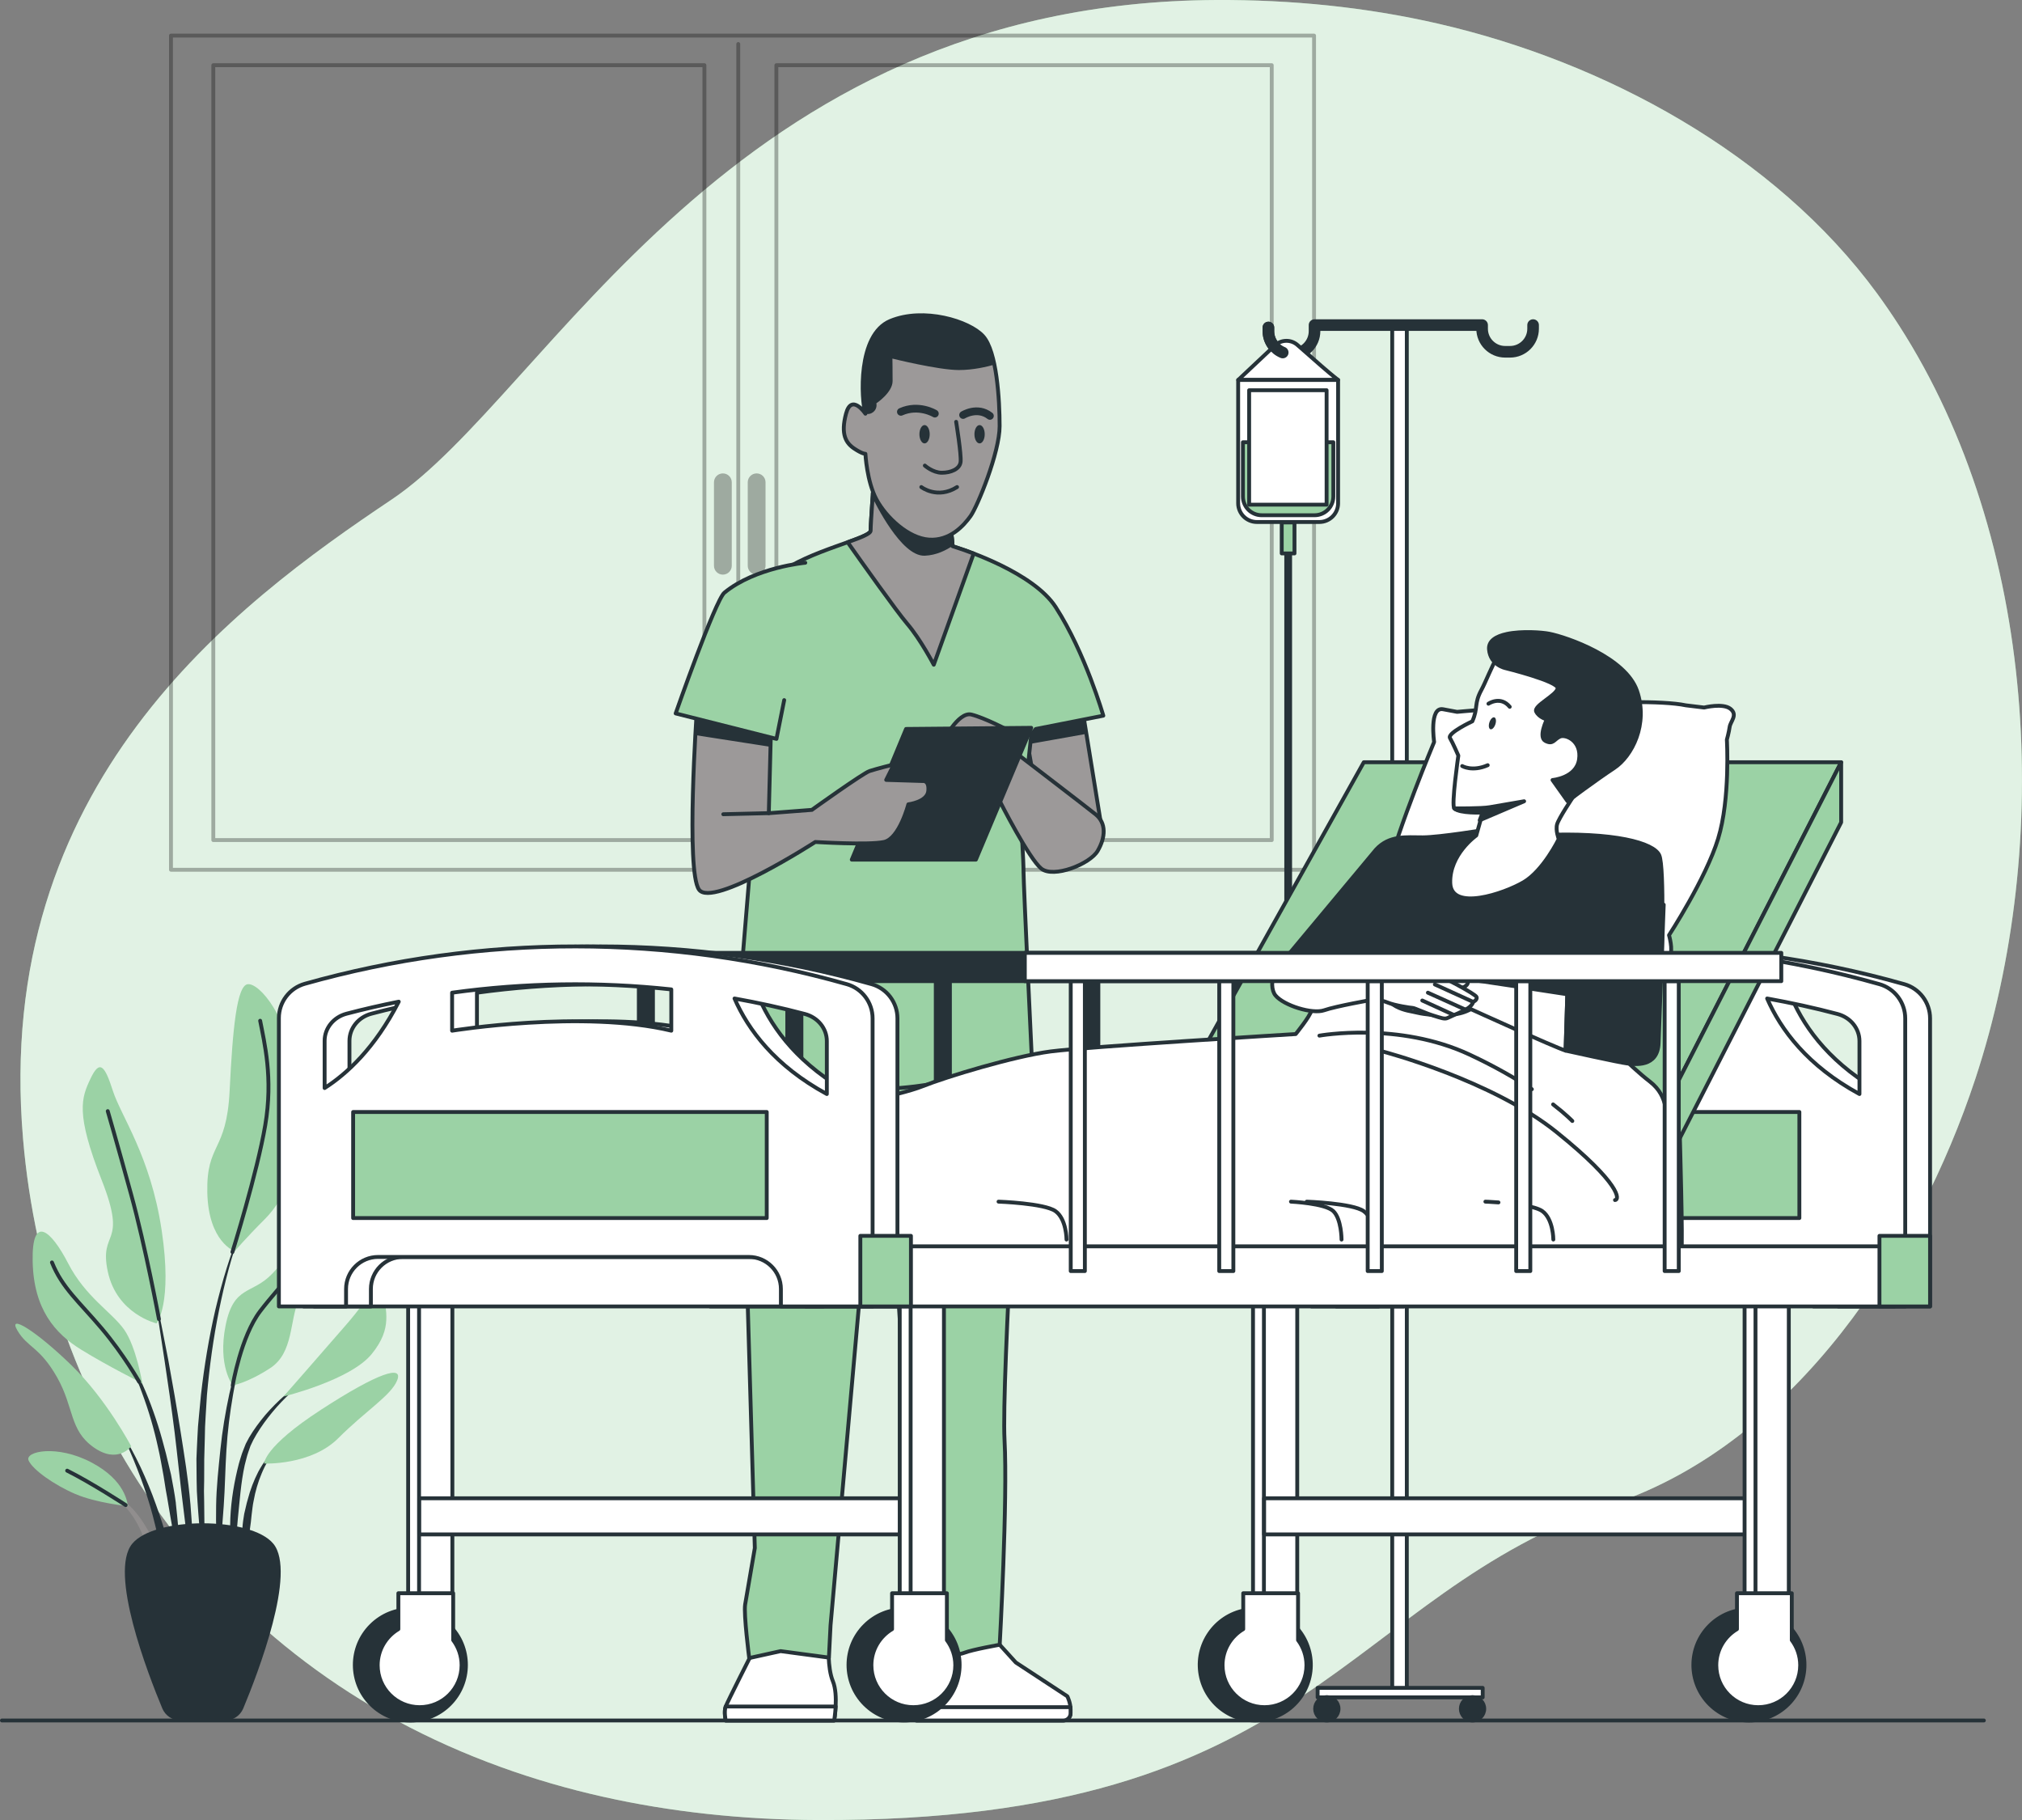 <svg xmlns="http://www.w3.org/2000/svg" id="Layer_2" data-name="Layer 2" viewBox="0 0 522.6 470.35"><rect x="0" y="0" width="522.6" height="470.35" fill="#808080" stroke="none"/><defs><style>      .cls-1, .cls-2, .cls-3, .cls-4, .cls-5, .cls-6, .cls-7, .cls-8, .cls-9, .cls-10 {        stroke-linecap: round;        stroke-linejoin: round;      }      .cls-1, .cls-3, .cls-4, .cls-6, .cls-7, .cls-8, .cls-9, .cls-10 {        stroke: #263238;      }      .cls-1, .cls-4 {        stroke-width: 3px;      }      .cls-1, .cls-5, .cls-8, .cls-9 {        fill: none;      }      .cls-2, .cls-5 {        stroke: #000;      }      .cls-3, .cls-11 {        fill: #9bd2a5;      }      .cls-4, .cls-7, .cls-12 {        fill: #fff;      }      .cls-6 {        fill: #9c9999;      }      .cls-13 {        opacity: .3;      }      .cls-14, .cls-12, .cls-11, .cls-15 {        stroke-width: 0px;      }      .cls-14, .cls-10 {        fill: #263238;      }      .cls-12 {        opacity: .7;      }      .cls-8 {        stroke-width: 2px;      }      .cls-15 {        fill: #918e8e;      }    </style></defs><g id="Layer_1-2" data-name="Layer 1"><g><path class="cls-11" d="m510.53,278.83c-14.77,44.75-46.58,93.8-93.39,109.77-70.73,24.13-77.05,82.14-205.43,81.75-20.02-.06-38.59-2.16-55.74-5.99-9.21-2.06-18.02-4.63-26.39-7.66C53.54,429.27,11.9,364.03,5.96,294.32-1.87,202.63,60.53,156.37,101.19,129.12,141.85,101.88,188.21.6,314.42,0c19.24-.08,38.52,1.8,57.29,6.12,42.85,9.84,86.95,33.56,113.43,69.71,1.99,2.72,3.89,5.5,5.72,8.34,35.72,55.59,39.8,133.65,19.67,194.67Z"></path><path class="cls-12" d="m510.53,278.83c-14.77,44.75-46.58,93.8-93.39,109.77-70.73,24.13-77.05,82.14-205.43,81.75-20.02-.06-38.59-2.16-55.74-5.99-9.21-2.06-18.02-4.63-26.39-7.66C53.54,429.27,11.9,364.03,5.96,294.32-1.87,202.63,60.53,156.37,101.19,129.12,141.85,101.88,188.21.6,314.42,0c19.24-.08,38.52,1.8,57.29,6.12,42.85,9.84,86.95,33.56,113.43,69.71,1.99,2.72,3.89,5.5,5.72,8.34,35.72,55.59,39.8,133.65,19.67,194.67Z"></path></g><line class="cls-9" x1=".5" y1="444.62" x2="512.74" y2="444.62"></line><g class="cls-13"><g><rect class="cls-5" x="44.19" y="9.2" width="295.44" height="215.57"></rect><g><rect class="cls-5" x="55.13" y="16.85" width="126.93" height="200.25"></rect><rect class="cls-5" x="200.66" y="16.85" width="128.03" height="200.25"></rect></g><line class="cls-5" x1="190.81" y1="11.38" x2="190.81" y2="222.57"></line></g><path class="cls-2" d="m186.83,148h0c-.99,0-1.8-.8-1.8-1.8v-21.56c0-.99.8-1.8,1.8-1.8h0c.99,0,1.8.8,1.8,1.8v21.56c0,.99-.8,1.8-1.8,1.8Z"></path><path class="cls-2" d="m195.56,148h0c-.99,0-1.8-.8-1.8-1.8v-21.56c0-.99.8-1.8,1.8-1.8h0c.99,0,1.8.8,1.8,1.8v21.56c0,.99-.8,1.8-1.8,1.8Z"></path></g><g><g><rect class="cls-7" x="359.83" y="83.26" width="3.77" height="353.08" transform="translate(723.43 519.6) rotate(180)"></rect><g><rect class="cls-7" x="340.55" y="436.2" width="42.66" height="2.45" transform="translate(723.76 874.85) rotate(180)"></rect><path class="cls-10" d="m339.91,441.6c0-1.67,1.35-3.02,3.02-3.02s3.02,1.35,3.02,3.02-1.35,3.02-3.02,3.02-3.02-1.35-3.02-3.02Z"></path><circle class="cls-10" cx="380.59" cy="441.6" r="3.02"></circle></g></g><path class="cls-1" d="m396.24,84.01v.94c0,3.29-2.67,5.96-5.96,5.96h-1.26c-3.29,0-5.96-2.67-5.96-5.96v-.94h-43.31v1.57c0,3.29-2.67,5.96-5.96,5.96h0c-3.29,0-5.96-2.67-5.96-5.96v-.94"></path><line class="cls-8" x1="332.94" y1="143.25" x2="332.94" y2="275.85"></line><g><g><path class="cls-7" d="m329.53,89.25c1.62-1.52,4.13-1.57,5.8-.1,2,1.76,4.56,4.01,6.15,5.4,2.91,2.54,4.36,3.63,4.36,3.63h-25.81l9.5-8.94Z"></path><path class="cls-7" d="m324.85,98.19h16.15c2.67,0,4.84,2.17,4.84,4.84v31.87h-25.83v-31.87c0-2.67,2.17-4.84,4.84-4.84Z" transform="translate(665.85 233.09) rotate(180)"></path><path class="cls-3" d="m326.08,114.3h13.69c2.67,0,4.84,2.17,4.84,4.84v14.02h-23.37v-14.02c0-2.67,2.17-4.84,4.84-4.84Z" transform="translate(665.85 247.45) rotate(180)"></path><rect class="cls-3" x="331.28" y="135.01" width="3.3" height="8" transform="translate(665.85 278.03) rotate(180)"></rect><rect class="cls-7" x="322.84" y="100.85" width="20.02" height="29.57" transform="translate(665.71 231.27) rotate(180)"></rect></g><path class="cls-4" d="m331.53,91.1c-2.17-.89-3.71-3.03-3.71-5.52v-.94"></path></g></g><g><g><path class="cls-14" d="m62.6,317.37h0c.02-.05,0-.11-.05-.13-.05-.02-.11,0-.13.05-2.95,6.8-5.02,13.95-6.75,21.15-1.67,7.22-2.88,14.55-3.72,21.93l-.53,5.54c-.08.92-.18,1.85-.25,2.77l-.15,2.78c-.08,1.85-.19,3.71-.25,5.57l.05,5.57.06,2.78c.04.93.11,1.85.17,2.78.14,1.85.25,3.7.42,5.55.36,3.69.91,7.37,1.48,11.02,0,.05.05.08.1.08.05,0,.1-.04.1-.1h0c0-1.86-.09-3.71-.13-5.56-.05-1.85-.21-3.68-.19-5.53,0-1.85-.04-3.69-.06-5.53l-.05-2.76.05-2.76.02-5.52.15-5.52.06-2.76c.04-.92.1-1.84.15-2.76l.34-5.51c.65-7.34,1.65-14.65,3.12-21.87,1.47-7.22,3.28-14.41,5.97-21.28Z"></path><path class="cls-14" d="m63.39,346.23s-.01-.1-.06-.12c-.05-.02-.11,0-.12.06-1.59,4.59-2.86,9.28-3.93,14.02-1.02,4.75-1.83,9.56-2.32,14.41-.49,4.83-1.03,9.67-1.1,14.52-.07,4.85,0,9.71.52,14.56,0,.04.04.08.09.09.05,0,.1-.03.11-.09.56-4.84.9-9.66,1.24-14.48.34-4.82.39-9.65.7-14.47.29-4.81.89-9.59,1.72-14.35.81-4.76,1.82-9.5,3.16-14.14Z"></path><path class="cls-14" d="m79.39,356.38s-.09-.06-.13-.03c-4.01,2.54-7.58,5.73-10.7,9.33-1.53,1.83-2.96,3.74-4.18,5.82l-.86,1.62-.67,1.69c-.24.56-.41,1.13-.59,1.71-.17.58-.37,1.15-.52,1.73-1.2,4.64-2,9.36-2.21,14.11-.19,4.75-.1,9.5.53,14.22,0,.04.04.08.09.08.05,0,.1-.04.1-.09l1.22-14.07c.49-4.65.78-9.33,1.78-13.87.13-.57.29-1.12.43-1.68.15-.56.29-1.12.49-1.66l.57-1.63.74-1.54c1.08-2.03,2.41-3.98,3.83-5.82,2.86-3.69,6.22-7.05,10.05-9.78h0s.05-.09.03-.14Z"></path><path class="cls-14" d="m71.64,374.46c-2.18,1.41-3.64,3.62-4.87,5.85-1.17,2.28-2.09,4.69-2.73,7.17-.19.61-.34,1.23-.48,1.86l-.44,1.87c-.22,1.26-.4,2.53-.47,3.8-.02,1.28-.05,2.55.03,3.82.11,1.27.25,2.54.5,3.8,0,.04.04.07.08.08.05.01.11-.02.12-.08.31-1.26.51-2.5.67-3.74.2-1.24.39-2.47.54-3.7.18-1.23.34-2.45.44-3.69.17-1.22.26-2.47.53-3.67.43-2.44,1.13-4.82,2.09-7.1.95-2.26,2.18-4.51,4.08-6.1h.01s.05-.1.02-.14c-.03-.04-.09-.06-.13-.03Z"></path><path class="cls-14" d="m49.2,388.56c-.53-6.25-1.56-12.43-2.53-18.61-.98-6.18-2.05-12.35-3.18-18.5-1.17-6.14-2.4-12.28-3.72-18.39-.01-.05-.06-.08-.11-.08-.05,0-.09.06-.08.11,1.07,6.16,2.04,12.33,2.95,18.51.94,6.18,1.82,12.36,2.6,18.56.76,6.2,1.36,12.41,2.14,18.6l2.29,18.6s.04.08.09.09c.05,0,.1-.04.1-.09.07-1.57.07-3.13.11-4.7.01-1.57-.06-3.13-.09-4.7-.06-3.14-.33-6.26-.56-9.39Z"></path><path class="cls-14" d="m45.46,388.47c-.33-2.47-.79-4.93-1.26-7.39l-.88-3.65c-.29-1.22-.56-2.43-.92-3.63-1.25-4.84-2.84-9.6-4.77-14.21l-.75-1.72-.83-1.68c-.53-1.13-1.17-2.21-1.78-3.3-1.31-2.13-2.66-4.25-4.51-5.98-.04-.03-.1-.03-.13,0-.04.04-.04.1,0,.14h0c1.71,1.78,2.95,3.96,4.12,6.12.54,1.11,1.12,2.2,1.58,3.35l.73,1.7.65,1.74c1.73,4.62,3.12,9.38,4.16,14.21.57,2.4.95,4.85,1.41,7.28l.58,3.66c.21,1.22.47,2.43.64,3.65.39,2.44.84,4.88,1.27,7.32.38,2.45.83,4.9,1.34,7.34,0,.04.05.08.1.08.05,0,.1-.04.1-.1.01-2.5-.05-4.99-.17-7.49-.15-2.49-.44-4.97-.7-7.46Z"></path><path class="cls-14" d="m40.29,388.78c-1.16-3.28-2.5-6.49-3.96-9.63-1.5-3.13-3.11-6.2-4.98-9.12-.03-.04-.09-.06-.13-.03-.05.03-.06.09-.03.13,1.63,3.04,3,6.2,4.25,9.41,1.27,3.19,2.41,6.44,3.37,9.73.98,3.29,1.68,6.64,2.55,9.95.92,3.3,1.66,6.64,2.68,9.98.01.04.05.07.09.07.05,0,.1-.04.1-.1.05-3.49-.29-6.98-.97-10.39-.61-3.44-1.82-6.73-2.97-10Z"></path><path class="cls-15" d="m40.07,399.7c-.59-2.05-1.6-3.96-2.75-5.77-1.13-1.81-2.43-3.52-4-4.97-.81-.7-1.63-1.37-2.55-1.92-.9-.56-1.85-1.04-2.89-1.31-.05-.01-.09.01-.11.05-.02.05,0,.11.05.13h.01c1.87.84,3.45,2.22,4.79,3.73,1.35,1.51,2.44,3.25,3.34,5.05.95,1.79,1.44,3.78,2.26,5.63.36.95.73,1.9,1.15,2.85.36.97.75,1.93,1.26,2.89h0s.05.06.08.06c.06,0,.1-.04.1-.1.04-1.07-.02-2.13-.12-3.19-.15-1.05-.37-2.09-.63-3.13Z"></path></g><path class="cls-11" d="m40.46,342s-10.24-2.36-12.6-13.39c-2.36-11.02,5.25-6.3-1.57-23.62-6.82-17.32-5.25-21.26-2.89-26.25,2.36-4.99,3.67-3.41,5.77,3.15,2.1,6.56,9.71,16.8,12.6,35.96,2.89,19.16-1.31,24.15-1.31,24.15Z"></path><path class="cls-11" d="m60.67,323.37s-6.82-2.36-7.09-15.22c-.26-12.86,4.99-10.24,5.77-26.25.79-16.01,1.84-27.3,4.72-27.56,2.89-.26,10.5,7.87,13.12,25.72,2.62,17.85-3.41,29.66-8.66,34.91-5.25,5.25-7.87,8.4-7.87,8.4Z"></path><path class="cls-11" d="m36.79,357.49s-1.57-9.45-4.72-13.91c-3.15-4.46-9.97-8.4-14.44-17.06-4.46-8.66-9.45-12.86-9.19-.52.26,12.34,5.77,18.63,12.6,22.83,6.82,4.2,15.75,8.66,15.75,8.66Z"></path><path class="cls-11" d="m33.9,373.76s-6.3-12.07-15.49-21c-9.19-8.92-16.54-13.39-13.91-8.92,2.62,4.46,5.77,4.2,10.24,12.07,4.46,7.87,3.15,13.65,9.45,18.11,6.3,4.46,9.71-.26,9.71-.26Z"></path><path class="cls-11" d="m33.11,389.24c-.26-.79-.52-6.56-9.45-11.29-8.92-4.72-17.32-2.89-16.27-.52,1.05,2.36,6.56,6.3,12.07,8.66s13.65,3.15,13.65,3.15Z"></path><path class="cls-11" d="m60.15,358.01s-3.94-4.99-1.84-15.48c2.1-10.5,6.82-7.87,12.07-13.39,5.25-5.51,4.2-6.3,9.45-12.07,5.25-5.77,9.97-8.92,12.07-6.56,2.1,2.36-1.05,9.71-4.2,13.91-3.15,4.2-8.14,6.3-10.5,11.55-2.36,5.25-1.31,13.65-7.35,17.58-6.04,3.94-9.71,4.46-9.71,4.46Z"></path><path class="cls-11" d="m73.27,360.9s9.45-10.76,16.27-18.63c6.82-7.87,9.45-13.91,9.71-8.66.26,5.25,2.36,9.45-3.15,16.27-5.51,6.82-22.83,11.02-22.83,11.02Z"></path><path class="cls-11" d="m68.28,378.22s-.26-4.2,14.7-13.91c14.96-9.71,21.26-11.55,19.68-7.61-1.57,3.94-8.14,7.87-15.22,14.96-7.09,7.09-19.16,6.56-19.16,6.56Z"></path><path class="cls-9" d="m41.08,340.88s-3.51-18.83-7.19-32.21c-3.67-13.39-6.04-21.52-6.04-21.52"></path><path class="cls-9" d="m60.07,323.56s6.38-20.41,8.48-32.74c2.1-12.34-.26-21.52-1.31-27.03"></path><path class="cls-9" d="m35.96,357.09s-3.9-6.95-9.67-13.78c-5.77-6.82-10.24-10.5-12.86-17.06"></path><path class="cls-9" d="m60.15,358.01s2.1-12.6,7.09-19.16c4.99-6.56,14.96-16.8,18.9-23.36"></path><path class="cls-9" d="m32.49,388.96s-8.83-5.75-15.13-8.9"></path><path class="cls-14" d="m58.18,444.62h-11.55c-2.05,0-3.89-1.23-4.68-3.11-3.77-9.05-13.85-35.15-7.78-42.56,5.78-7.05,30.7-7.05,36.48,0,6.07,7.4-4.01,33.51-7.78,42.56-.79,1.89-2.63,3.11-4.68,3.11Z"></path></g><g><g><path class="cls-7" d="m258.38,425.05l4.16,4.58,13.32,8.74s.83,1.67.83,3.33v1.06c0,1.03-.83,1.86-1.86,1.86h-37.95c-.33,0-.62-.24-.67-.57-.22-1.41-.74-5.11-.74-7.76,0-3.33,2.08-14.16,2.08-14.16l19.57-.83,1.25,3.75Z"></path><path class="cls-7" d="m236.22,444.05c.05.33.33.57.67.57h37.95c1.03,0,1.86-.83,1.86-1.86v-1.06c0-.17-.01-.35-.03-.52h-40.84c.14,1.2.29,2.25.39,2.86Z"></path></g><g><path class="cls-7" d="m195.11,421.84l-.66,5.25s-6.39,12.62-6.89,13.93,0,3.61,0,3.61h28.03s1.15-6.56-.33-10.16c-1.48-3.61-1.03-9.63-1.03-9.63l-.77-2.99s-14.26-1.8-18.36,0Z"></path><path class="cls-7" d="m187.57,444.62h28.03s.27-1.58.38-3.61h-28.42c-.49,1.31,0,3.61,0,3.61Z"></path></g><path class="cls-3" d="m264.21,271.83s-5.41,84.94-4.58,100.34c.83,15.41-1.25,52.88-1.25,52.88,0,0-7.08,1.25-9.16,2.08s-12.57,1.67-12.57,1.67c0,0-1.17-7.5-1.17-10.83s.42-9.16.83-11.66c.42-2.5-6.66-110.34-6.66-110.34l-4.16,2.08-10.83,121.99-.42,8.33-12.49-1.67-8.11,1.79s-1.46-11.37-1.05-13.86c.42-2.5,2.5-14.57,2.5-14.57l-3.75-128.66s53.71,2.5,72.86.42Z"></path><polygon class="cls-6" points="279.7 182.94 284.57 213 282.57 216.44 267.97 205.84 264.82 187.81 279.7 182.94"></polygon><polygon class="cls-10" points="266.21 191.74 280.17 189.25 280.17 186.01 267.68 188.38 266.21 191.74"></polygon><path class="cls-3" d="m225.88,123.67s-.86,11.45-.86,13.46-16.03,5.15-23.76,11.17c-4.35,3.38-9.73,10.59-9.73,14.89s2.29,61.56,2.29,61.56l-4.13,50.01s18.93,5.04,33.82,6.47c14.89,1.43,43.21-6.89,43.21-6.89,0,0-2.18-45.87-2.18-49.02s-.57-11.45-.57-11.45l2.58-24.05,1.15-1.43,17.46-3.44s-4.64-16.17-12.31-28.06c-5.73-8.88-23.19-14.6-24.91-15.17l-1.72-.57-.57-6.01s-15.46-6.01-19.76-11.45Z"></path><path class="cls-6" d="m246.21,141.14l-.57-6.01s-15.46-6.01-19.76-11.45c0,0-.86,11.45-.86,13.46,0,.79-2.47,1.75-5.94,2.99,3.6,5.11,12.66,17.87,15.39,21.06,3.44,4.01,6.87,10.59,6.87,10.59l10.31-28.73c-1.92-.74-3.3-1.19-3.73-1.33l-1.72-.57Z"></path><path class="cls-10" d="m246.15,140.49l-.51-5.36s-15.46-6.01-19.75-11.45c0,0-.13,1.76-.29,4.01,1.11,2.31,7.76,15.65,13.39,15.42,2.85-.11,5.33-1.34,7.17-2.62Z"></path><path class="cls-6" d="m261.95,194.11s18.32,14.03,21.19,16.32c2.86,2.29,2.58,6.01.57,9.45-2,3.44-11.45,7.16-14.6,4.58-3.15-2.58-10.31-16.61-11.17-18.32s-3.72-9.16-3.72-9.16l7.73-2.86Z"></path><path class="cls-6" d="m260.52,188.67s-6.01-3.15-9.45-4.01-7.44,7.16-7.44,7.16l18.04-.29-1.15-2.86Z"></path><polygon class="cls-10" points="234.18 188.38 220.15 222.16 252.22 222.16 266.53 188.09 234.18 188.38"></polygon><g><path class="cls-6" d="m209.85,209.28s13.17-9.45,14.89-10.02c1.72-.57,6.3-1.72,6.3-1.72l-2,4.01,9.45.29s1.72-.29,1.43,2.58c-.29,2.86-5.15,3.44-5.15,3.44,0,0-2.29,8.88-6.3,9.73-4.01.86-17.75,0-17.75,0,0,0-26.63,17.18-30.06,12.31-3.44-4.87-.57-46.09-.57-46.09l19.18,4.29-.57,22.05,11.17-.86Z"></path><polygon class="cls-10" points="179.91 189.5 199.11 192.49 199.11 191 180.16 185.76 179.91 189.5"></polygon><line class="cls-7" x1="198.68" y1="210.14" x2="186.94" y2="210.42"></line></g><path class="cls-3" d="m208.13,145.43s-12.88,1.15-20.9,7.73c-2.35,1.93-12.6,31.21-12.6,31.21l26.05,6.58,2-10.02"></path><g><path class="cls-6" d="m223.67,106.91s-3.58-5.37-5.01,0c-1.43,5.37-.01,7.6,2.14,9.03s2.87,1.34,2.87,1.34c0,0,.36,7.15,2.86,11.8,2.5,4.65,8.23,10.02,13.59,10.37,5.37.36,8.94-3.58,10.73-6.08,1.79-2.5,7.51-16.45,7.51-23.25s-.72-19.32-4.29-23.25-15.38-7.51-23.96-3.93c-8.58,3.58-7.51,20.39-6.44,23.97Z"></path><path class="cls-14" d="m240.29,112.22c0,1.31-.6,2.37-1.33,2.37s-1.33-1.06-1.33-2.37.6-2.37,1.33-2.37,1.33,1.06,1.33,2.37Z"></path><path class="cls-14" d="m254.51,112.22c0,1.31-.6,2.37-1.33,2.37s-1.33-1.06-1.33-2.37.6-2.37,1.33-2.37,1.33,1.06,1.33,2.37Z"></path><g><path class="cls-14" d="m247.84,95.63c3.76,0,7.36-.88,9.17-1.4-.65-3.16-1.59-5.86-2.94-7.35-3.58-3.93-15.38-7.51-23.96-3.93-8.58,3.58-7.51,20.39-6.44,23.96h0c1.52.42,3-.8,2.87-2.38l-.03-.31s4.19-2.78,4.19-5.74-.05-5.81-.05-5.81c0,0,11.85,2.96,17.19,2.96Z"></path><path class="cls-14" d="m222.53,105.56l1.14,1.35s-.47-.71-1.14-1.35Z"></path></g><path class="cls-9" d="m247.12,109.01s1.39,8.54,1.15,10.39-2.54,2.77-4.85,2.77-4.39-1.85-4.39-1.85"></path><path class="cls-9" d="m238.12,125.87s4.16,3.23,9.24,0"></path><path class="cls-8" d="m241.62,106.89s-4.16-2.54-8.78-.46"></path><path class="cls-8" d="m248.92,107.25s3.69-2.31,6.93.23"></path></g></g><g><g><rect class="cls-10" x="165.11" y="253.56" width="3.65" height="74.92"></rect><rect class="cls-10" x="203.48" y="253.56" width="3.65" height="74.92"></rect><rect class="cls-10" x="241.86" y="253.56" width="3.65" height="74.92"></rect><rect class="cls-10" x="280.23" y="253.56" width="3.65" height="74.92"></rect><rect class="cls-10" x="318.61" y="253.56" width="3.65" height="74.92"></rect><rect class="cls-10" x="153.23" y="246.25" width="195.52" height="7.31"></rect></g><g><g><path class="cls-7" d="m492.14,254.33c-45.82-12.98-94.3-12.99-140.05-.09-3.96,1.12-6.7,4.74-6.7,8.86v74.52h17.36v-4.51c0-4.57,3.71-8.28,8.28-8.28h95.83c4.57,0,8.28,3.71,8.28,8.28v4.51h23.7v-74.44c0-4.11-2.73-7.73-6.69-8.85Zm-134.93,26.85v-12.21c0-3.25,2.31-6.12,5.67-7,4.47-1.18,8.97-2.2,13.49-3.11-6.14,11.97-13.41,18.65-19.16,22.32Zm89.6-14.82c-22.84-5.48-56.65,0-56.65,0v-9.82c18.77-2.59,37.81-2.87,56.65-.85v10.67Zm40.2,16.37c-13.47-7.32-20.36-16.67-23.86-24.69,6.11,1.1,12.18,2.41,18.2,4.01,3.35.89,5.66,3.74,5.66,6.99v13.69Z"></path><path class="cls-7" d="m485.72,254.33c-45.82-12.98-94.3-12.99-140.05-.09-3.96,1.12-6.7,4.74-6.7,8.86v74.52h17.36v-4.51c0-4.57,3.71-8.28,8.28-8.28h95.83c4.57,0,8.28,3.71,8.28,8.28v4.51h23.7v-74.44c0-4.11-2.73-7.73-6.69-8.85Zm-134.93,26.85v-12.21c0-3.25,2.31-6.12,5.67-7,4.47-1.18,8.97-2.2,13.49-3.11-6.14,11.97-13.41,18.65-19.16,22.32Zm89.6-14.82c-22.84-5.48-56.65,0-56.65,0v-9.82c18.77-2.59,37.81-2.87,56.65-.85v10.67Zm40.2,16.37c-13.47-7.32-20.36-16.67-23.86-24.69,6.11,1.1,12.18,2.41,18.2,4.01,3.35.89,5.66,3.74,5.66,6.99v13.69Z"></path><rect class="cls-3" x="358.16" y="287.37" width="106.9" height="27.41"></rect></g><g><polygon class="cls-3" points="475.86 196.99 352.48 196.99 286.06 315.89 417.13 311.94 475.86 196.99"></polygon><rect class="cls-3" x="183.55" y="311.94" width="235.39" height="15.53"></rect><polygon class="cls-3" points="475.86 212.52 417.13 327.48 417.13 311.94 475.86 196.99 475.86 212.52"></polygon></g></g><path class="cls-7" d="m376.64,183.96s46.68-4.28,59.1-1.68l4.7.57s4.87-1.23,6.82.34c1.95,1.58-.01,3.22-.22,4.67-.2,1.45-.72,3.29-.72,3.29,0,0,.92,15.26-2.26,25.6-3.18,10.34-12.69,24.93-12.69,24.93,0,0,1.12,3.81.21,5.33-.91,1.53-2.98-1.11-2.98-1.11,0,0-21.77.18-41.02.46-19.26.27-28.78-1.92-28.78-1.92,0,0-4.79,1.94-5.93,1.35-1.13-.59,1.78-3.4,1.78-3.4,0,0,1.2-5.49,3.91-16.85,2.71-11.36,12.1-33.79,12.1-33.79,0,0-1.33-9.14,2.31-8.46l3.64.68Z"></path><g><path class="cls-10" d="m348.19,256.25c8.57.66,17.37,1.24,24.19,1.49,8.97.33,22.57,3.16,34.63,6.11,1.45-4.52,2.57-8.05,2.57-8.05l8.63-2.59s11.21-1.15,11.21-2.59.86-26.46-.58-29.62c-1.44-3.16-11.5-6.04-30.77-5.18-4.89.22-13.8-1.44-13.8-1.44,0,0-12.22,2.01-16.54,2.01s-8.63-.58-12.08,3.16c-.15.16-.32.37-.5.6l-22.34,26.78,11.51,2.21,3.87,7.08Z"></path><g><path class="cls-7" d="m386.88,170c-1.17,1.82-2.97,6.42-4.01,8.32-1.96,3.6-.77,4.58-2.34,8.09,0,0-6.53,3.04-5.77,4.32.75,1.28,2.16,4.53,2.16,4.53,0,0-1.86,12.84-1.04,13.66.82.82,7.34,1.06,7.34,1.06l-1.67,5.93s-6.95,4.87-6.72,12.28c.23,7.41,13.9,2.78,19-.23,5.1-3.01,9.04-11.12,9.04-11.12,0,0-.88-2.28-.42-3.85.46-1.57,4.04-6.91,4.04-6.91,0,0,10.4-8.8,12.18-14.63,1.78-5.83-1.81-13.37-8.75-18.82-6.94-5.45-20.37-4.82-23.03-2.63Z"></path><path class="cls-10" d="m389.47,163.83c-2.74.58-4.82,1.77-4.62,4.01.35,4.03,4.22,4.82,4.22,4.82,0,0,13.79,3.4,13.52,5.23-.27,1.83-6.27,4.48-5.55,5.99.72,1.51,2.75,2.04,2.75,2.04,0,0-2.3,4.58-.34,5.57,1.96.99,2.16-.39,3.67-1.11,1.51-.72,5.7,1.06,5,5.87-.7,4.82-6.86,5.33-6.86,5.33l3.89,5.48s7.35-5.49,12.01-8.56c4.66-3.07,8.9-11.36,5.93-19.98-2.97-8.62-18.13-13.86-22.68-14.75-1.89-.37-7.08-.76-10.95.06Z"></path><path class="cls-9" d="m377.92,197.97s2.59,1.54,6.59-.22"></path><path class="cls-14" d="m386.49,187.18c-.28.85-.86,1.42-1.28,1.28s-.54-.94-.26-1.79c.28-.85.86-1.42,1.28-1.28s.54.95.26,1.79Z"></path><path class="cls-9" d="m384.7,181.86s3.12-2.12,5.5.8"></path><path class="cls-10" d="m375.87,208.91s7.01.08,9.17-.31c2.16-.39,8.88-1.53,8.88-1.53l-11.48,4.9.76-2s-5.9.32-7.34-1.06Z"></path></g><path class="cls-7" d="m434.15,293.38l-2.09-2.36c-2.09-2.36-.36-7.45-5.67-11.53-5.31-4.09-12.66-11.85-12.66-11.85,0,0-13.07-4.49-20.83-6.54-7.76-2.04-32.68-9.4-49.84-3.68,0,0-3.68,2.04-4.09,3.68s-4.09,6.13-4.09,6.13c0,0-53.93,3.27-63.32,4.49-9.4,1.23-26.96,6.54-33.09,8.99-6.13,2.45-23.69,5.72-23.69,5.72,0,0-9.8-3.27-13.07-2.45-3.27.82-11.03,9.4-12.26,11.03-1.23,1.63-5.31,4.9-5.31,4.9v12.26h23.64c-.69,5.08-.64,11.44-.64,11.44,0,0,227.02,2.04,227.43,0,.41-2.04-.41-30.23-.41-30.23Z"></path><path class="cls-9" d="m393.64,311.46c2.13.36,4.03.86,4.97,1.52,2.86,2.04,2.86,7.35,2.86,7.35"></path><path class="cls-9" d="m383.91,310.54s1.41.05,3.38.2"></path><path class="cls-9" d="m337.74,310.54s11.85.41,14.71,2.45c2.86,2.04,2.86,7.35,2.86,7.35"></path><path class="cls-9" d="m258.08,310.54s11.85.41,14.71,2.45c2.86,2.04,2.86,7.35,2.86,7.35"></path><path class="cls-9" d="m333.66,310.54s8.82.41,10.94,2.45c2.13,2.04,2.13,7.35,2.13,7.35"></path><g><path class="cls-7" d="m405.08,256.95s-29.25-4.52-30.37-4.52-9.58,1.74-13.03,3.53-2.9,3.03-.83,4.14c2.07,1.1,4,1.24,5.65,1.65,1.65.41,5.38.69,5.38.69,0,0,2.76-.14,4.69-.41,1.93-.28,3.59-1.24,3.59-1.24,0,0,21.72,9.89,24.48,10.72l.44-14.56Z"></path><path class="cls-10" d="m413.46,232.47l-3.88,23.34-4.5,1.14-.44,14.56s13.9,3.09,15.88,3.31c1.99.22,7.94,1.1,8.16-5.29.22-6.4,1.32-35.73,1.32-35.73"></path><g><path class="cls-7" d="m372.64,252.51s3.7.67,4.82.22c1.12-.45,2.02.11,1.91,1.23-.11,1.12-2.47,1.68-2.47,1.68l-4.26-3.14Z"></path><path class="cls-7" d="m361.33,252.2s8.21-1.1,9.75-.48c1.53.61,10.43,5.21,10.58,5.98.15.77-.92,1.23-.92,1.23,0,0-.15,1.07-1.99,1.99l-1.84.92s-1.98.84-2.76,1.23c-.78.38-1.69,0-3.68-.61-1.99-.61-4.91-1.99-5.37-1.99s-4.6-.61-6.44-1.38c-1.84-.77-3.83-.75-3.83-.75,0,0-9.52,1.67-12.59,2.74-3.07,1.07-10.43-1.23-12.58-3.83-2.15-2.61-.15-10.12,4.91-11.5s18.81,3.74,19.88,4.05c1.07.31,6.87,2.41,6.87,2.41Z"></path><line class="cls-9" x1="370.85" y1="254.41" x2="380.74" y2="258.92"></line><line class="cls-9" x1="369.05" y1="256.54" x2="378.74" y2="260.91"></line><line class="cls-9" x1="367.6" y1="258.56" x2="375.67" y2="262.26"></line></g></g><path class="cls-9" d="m401.41,285.41c3.37,2.61,4.97,4.29,4.97,4.29"></path><path class="cls-9" d="m341.01,267.64s20.43-3.68,38.81,4.9c6.68,3.12,12.02,6.24,16.1,8.94"></path><path class="cls-9" d="m357.35,271.73s28.19,7.35,44.94,20.83c16.75,13.48,16.34,17.57,15.12,17.57"></path></g><g><g><g><rect class="cls-7" x="105.49" y="331.21" width="8.61" height="86.85"></rect><rect class="cls-7" x="108.31" y="331.21" width="8.61" height="86.85"></rect><rect class="cls-7" x="108.36" y="387.2" width="125.61" height="9.33"></rect><g><circle class="cls-10" cx="106.06" cy="430.27" r="14.36" transform="translate(-273.18 201.02) rotate(-45)"></circle><path class="cls-7" d="m117.13,423.86v-12.12h-14.17v9.27c-3.19,1.89-5.34,5.35-5.34,9.33,0,5.99,4.85,10.84,10.84,10.84s10.84-4.85,10.84-10.84c0-2.43-.81-4.67-2.16-6.48Z"></path></g><rect class="cls-7" x="232.54" y="331.21" width="8.61" height="86.85"></rect><rect class="cls-7" x="235.36" y="331.21" width="8.61" height="86.85"></rect><g><circle class="cls-10" cx="233.66" cy="430.27" r="14.36" transform="translate(-235.81 291.24) rotate(-45)"></circle><path class="cls-7" d="m244.73,423.86v-12.12h-14.17v9.27c-3.19,1.89-5.34,5.35-5.34,9.33,0,5.99,4.85,10.84,10.84,10.84s10.84-4.85,10.84-10.84c0-2.43-.81-4.67-2.16-6.48Z"></path></g></g><g><rect class="cls-7" x="323.85" y="331.21" width="8.61" height="86.85"></rect><rect class="cls-7" x="326.67" y="331.21" width="8.61" height="86.85"></rect><rect class="cls-7" x="326.72" y="387.2" width="125.61" height="9.33"></rect><g><circle class="cls-10" cx="324.42" cy="430.27" r="14.36" transform="translate(-90.63 86.59) rotate(-13.36)"></circle><path class="cls-7" d="m335.49,423.86v-12.12h-14.17v9.27c-3.19,1.89-5.34,5.35-5.34,9.33,0,5.99,4.85,10.84,10.84,10.84s10.84-4.85,10.84-10.84c0-2.43-.81-4.67-2.16-6.48Z"></path></g><rect class="cls-7" x="450.9" y="331.21" width="8.61" height="86.85"></rect><rect class="cls-7" x="453.72" y="331.21" width="8.61" height="86.85"></rect><g><circle class="cls-10" cx="452.02" cy="430.27" r="14.36" transform="translate(-171.85 445.65) rotate(-45)"></circle><path class="cls-7" d="m463.1,423.86v-12.12h-14.17v9.27c-3.19,1.89-5.34,5.35-5.34,9.33,0,5.99,4.85,10.84,10.84,10.84s10.84-4.85,10.84-10.84c0-2.43-.81-4.67-2.16-6.48Z"></path></g></g></g><rect class="cls-7" x="183.55" y="322.09" width="306.08" height="15.53"></rect><g><rect class="cls-7" x="81.22" y="322.09" width="131.57" height="15.53"></rect><g><rect class="cls-7" x="276.74" y="253.56" width="3.65" height="74.92"></rect><rect class="cls-7" x="315.12" y="253.56" width="3.65" height="74.92"></rect><rect class="cls-7" x="353.49" y="253.56" width="3.65" height="74.92"></rect><rect class="cls-7" x="391.87" y="253.56" width="3.65" height="74.92"></rect><rect class="cls-7" x="430.24" y="253.56" width="3.65" height="74.92"></rect><rect class="cls-7" x="264.87" y="246.25" width="195.52" height="7.31"></rect></g><g><path class="cls-7" d="m225.25,254.33c-45.82-12.98-94.3-12.99-140.05-.09-3.96,1.12-6.7,4.74-6.7,8.86v74.52h17.36v-4.51c0-4.57,3.71-8.28,8.28-8.28h95.83c4.57,0,8.28,3.71,8.28,8.28v4.51h23.7v-74.44c0-4.11-2.73-7.73-6.69-8.85Zm-134.93,26.85v-12.21c0-3.25,2.31-6.12,5.67-7,4.47-1.18,8.97-2.2,13.49-3.11-6.14,11.97-13.41,18.65-19.16,22.32Zm89.6-14.82c-22.84-5.48-56.65,0-56.65,0v-9.82c18.77-2.59,37.81-2.87,56.65-.85v10.67Zm40.2,16.37c-13.47-7.32-20.36-16.67-23.86-24.69,6.11,1.1,12.18,2.41,18.2,4.01,3.35.89,5.66,3.74,5.66,6.99v13.69Z"></path><path class="cls-7" d="m218.83,254.33c-45.82-12.98-94.3-12.99-140.05-.09-3.96,1.12-6.7,4.74-6.7,8.86v74.52s17.36,0,17.36,0v-4.51c0-4.57,3.71-8.28,8.28-8.28h95.83c4.57,0,8.28,3.71,8.28,8.28v4.51h23.7v-74.44c0-4.11-2.73-7.73-6.69-8.85Zm-134.93,26.85v-12.21c0-3.25,2.31-6.12,5.67-7,4.47-1.18,8.97-2.2,13.49-3.11-6.14,11.97-13.41,18.65-19.16,22.32Zm89.6-14.82c-22.84-5.48-56.65,0-56.65,0v-9.82c18.77-2.59,37.81-2.87,56.65-.85v10.67Zm40.2,16.37c-13.47-7.32-20.36-16.67-23.86-24.69,6.11,1.1,12.18,2.41,18.2,4.01,3.35.89,5.66,3.74,5.66,6.99v13.69Z"></path><rect class="cls-3" x="91.27" y="287.37" width="106.9" height="27.41"></rect></g><g><rect class="cls-3" x="485.76" y="319.38" width="13.08" height="18.24"></rect><rect class="cls-3" x="222.36" y="319.38" width="13.08" height="18.24"></rect></g></g></g></g></g></svg>
